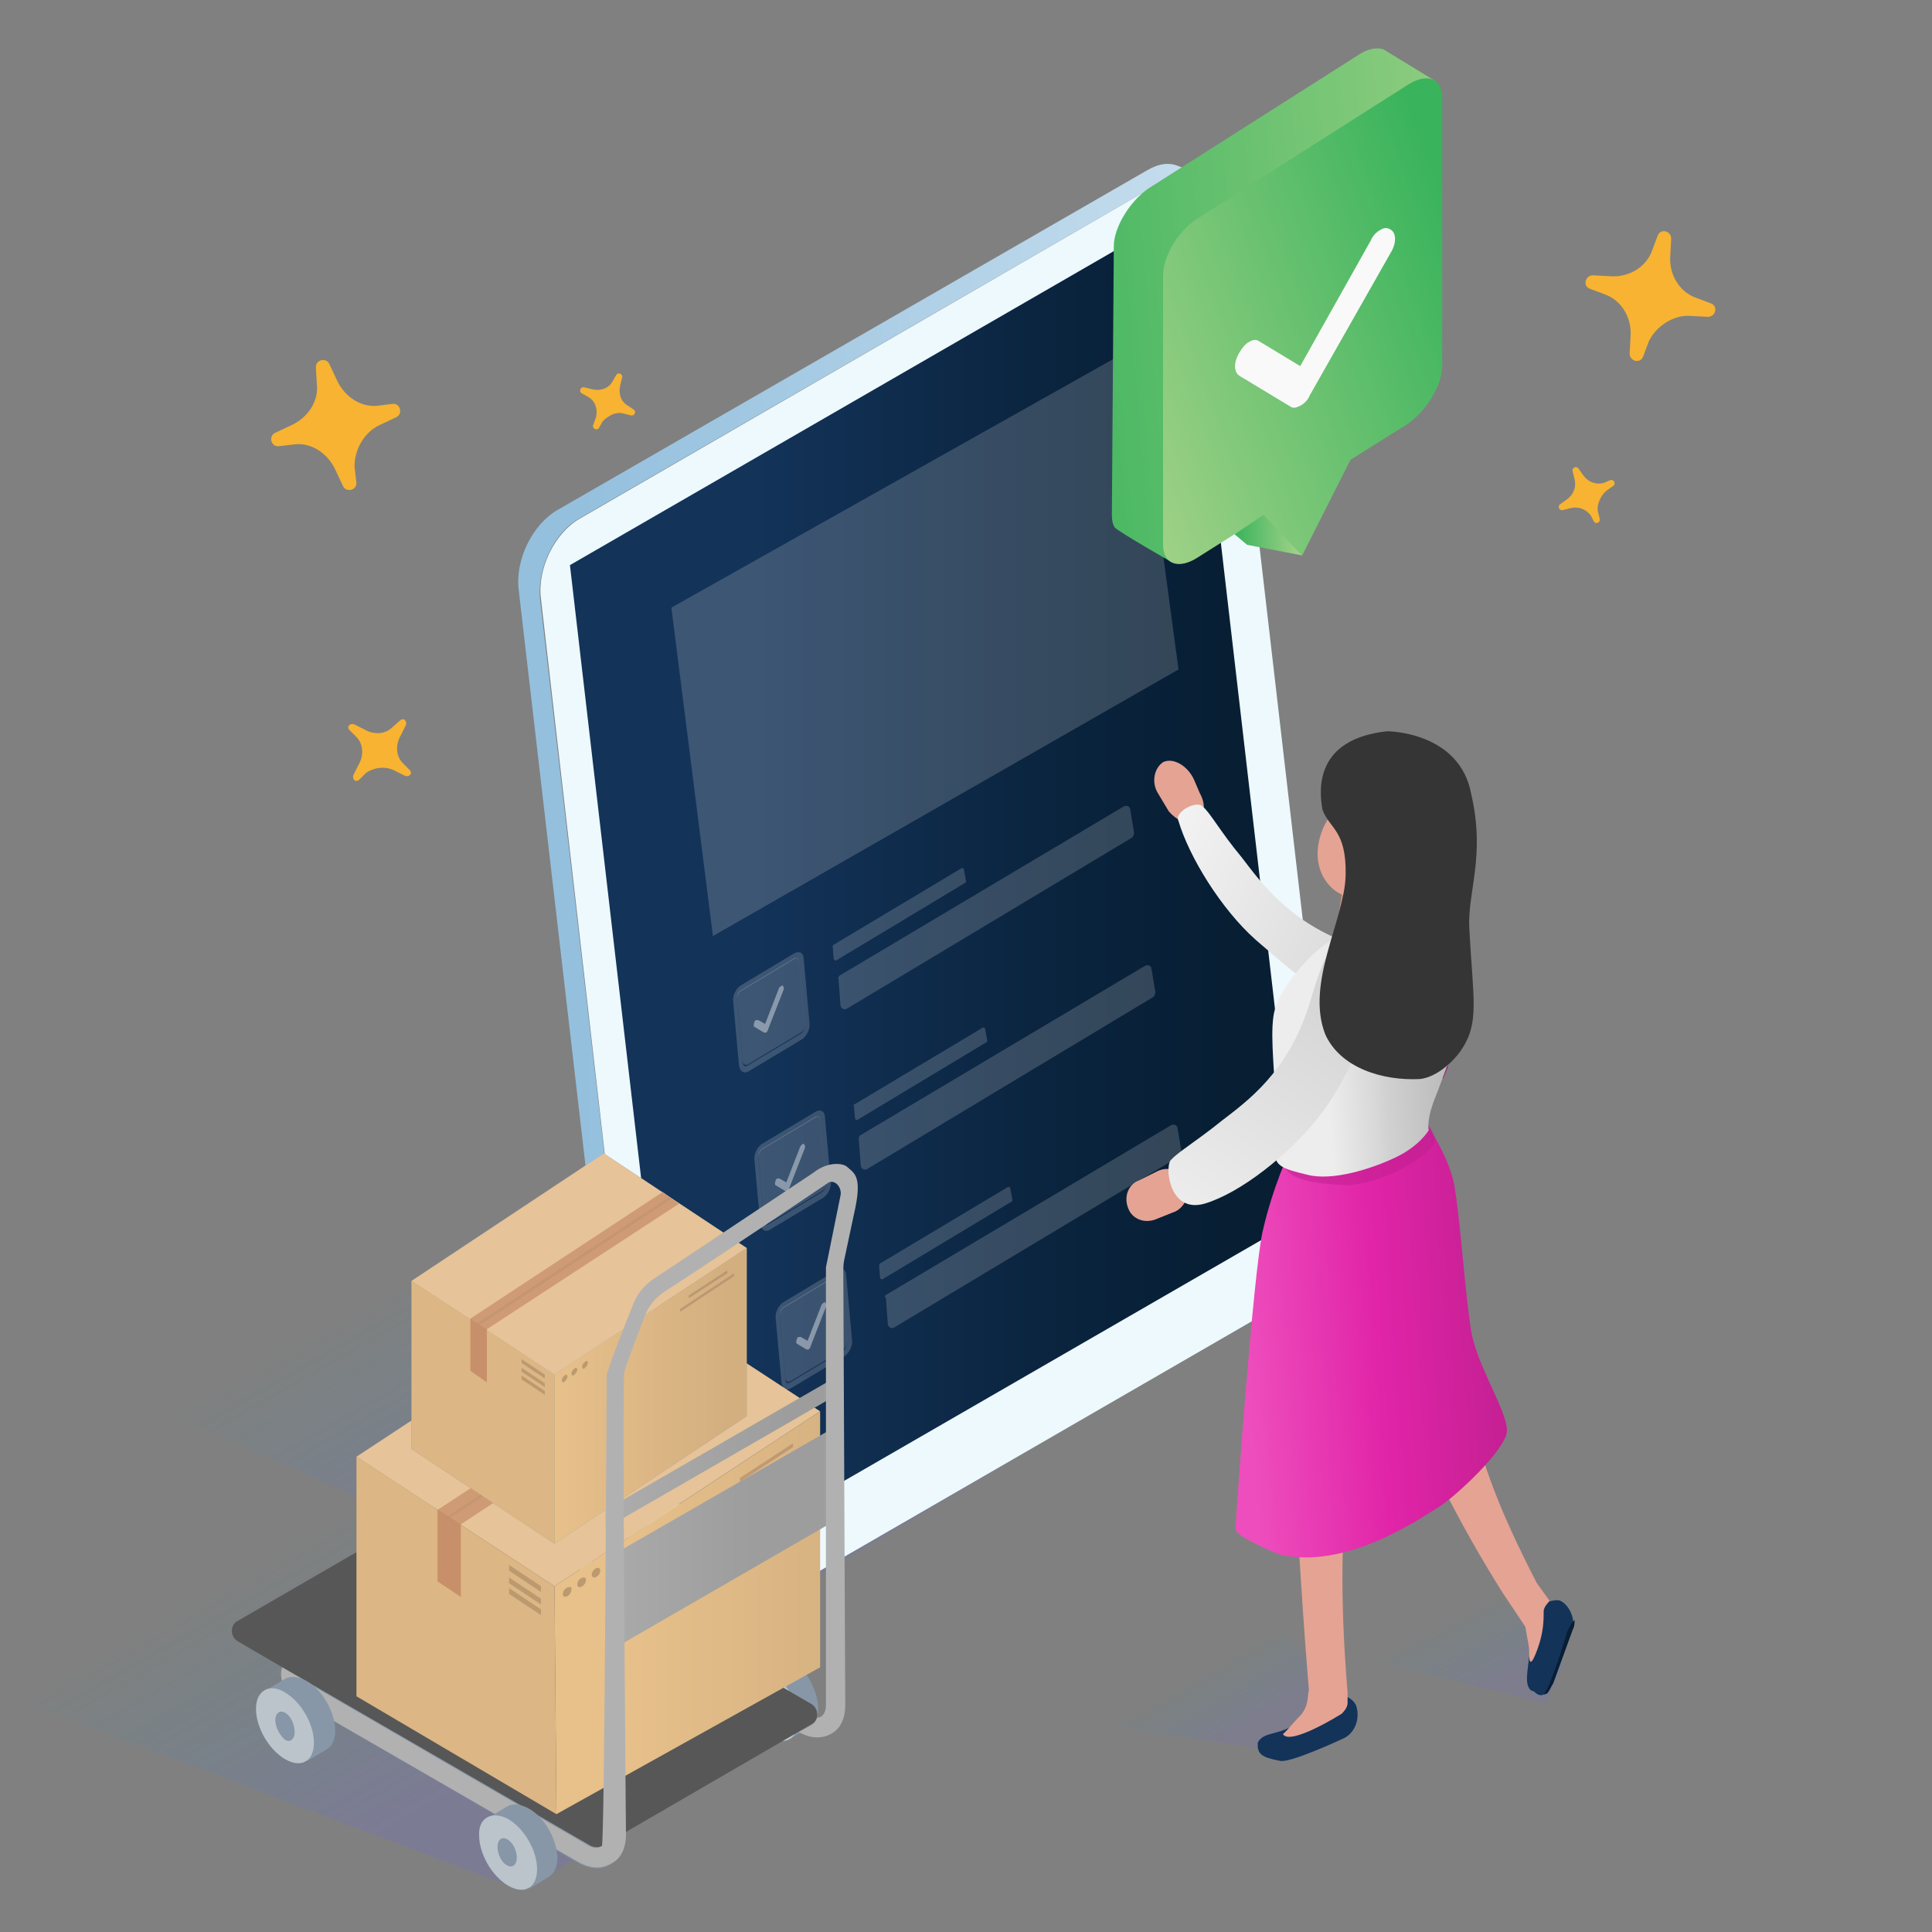<svg width="200" height="200" viewBox="0 0 200 200" fill="none" xmlns="http://www.w3.org/2000/svg">
<rect x="0" y="0" width="200" height="200" fill="#808080" stroke="none"/>
<g clip-path="url(#clip0)">
<path opacity="0.8" d="M72.4 170.5L13.9 144.8L120 102L138.7 130.8L72.4 170.5Z" fill="url(#paint0_linear)"/>
<path d="M124.1 18C123.2 17.6 122.1 17.7 121 18.4L59.9 53.7C57.3 55.2 55.6 58.9 55.9 62L68 166.3C68 166.4 68 166.6 68.1 166.7C68.1 166.8 68.1 167 68.2 167.1C68.3 167.4 68.3 167.6 68.4 167.8C68.4 167.9 68.5 168 68.5 168.1C68.6 168.3 68.7 168.5 68.9 168.7C69 168.8 69 168.9 69.1 168.9C69.4 169.2 69.7 169.4 70.1 169.6L67.9 168.7C66.8 168.2 66 167.1 65.8 165.4L53.7 61.1C53.3 58 55.1 54.3 57.7 52.8L118.8 17.6C120 16.9 121.1 16.8 122 17.2L124.1 18Z" fill="url(#paint1_linear)"/>
<path d="M134.4 134L73.3 169.3C72.1 170 71 170.1 70.1 169.7C69.7 169.5 69.4 169.3 69.1 169C69 168.9 69 168.8 68.9 168.8C68.8 168.6 68.6 168.4 68.5 168.2C68.5 168.1 68.4 168 68.4 167.9C68.3 167.7 68.2 167.4 68.2 167.2C68.2 167.1 68.1 166.9 68.1 166.8C68.1 166.7 68.1 166.5 68 166.4L56 62C55.6 58.9 57.4 55.2 60 53.7L121 18.4C122.1 17.7 123.2 17.6 124.1 18C125.2 18.5 126.1 19.6 126.3 21.4L138.4 125.7C138.7 128.8 137 132.5 134.4 134Z" fill="#EDF9FD"/>
<path d="M71.1 162.7L59 58.5L122.4 21.9L134.5 126.1L71.1 162.7Z" fill="url(#paint2_linear)"/>
<path opacity="0.2" d="M73.8 96.9L69.5 62.9L117.5 35.9L122 69.3L73.8 96.9Z" fill="#E5E5E5"/>
<path opacity="0.2" d="M86.9 101L116.3 83.5C116.6 83.3 117 83.5 117 83.8L117.4 86.2C117.4 86.4 117.3 86.6 117.2 86.7L87.7 104.4C87.4 104.6 87 104.4 87 104L86.8 101.3C86.7 101.3 86.8 101.1 86.9 101Z" fill="#E5E5E5"/>
<path opacity="0.2" d="M86.3 97.8L99.5 89.9C99.6 89.8 99.8 89.9 99.8 90.1L100 91.2C100 91.3 100 91.4 99.9 91.4L86.6 99.4C86.5 99.5 86.3 99.4 86.3 99.2L86.2 98C86.2 97.9 86.2 97.9 86.3 97.8Z" fill="#E5E5E5"/>
<path opacity="0.2" d="M89.1 117.5L118.5 100C118.8 99.8 119.2 100 119.2 100.3L119.6 102.7C119.6 102.9 119.5 103.1 119.4 103.2L89.8 121C89.5 121.2 89.1 121 89.1 120.6L88.9 117.9C88.9 117.8 88.9 117.6 89.1 117.5Z" fill="#E5E5E5"/>
<path opacity="0.2" d="M88.5 114.3L101.7 106.4C101.8 106.3 102 106.4 102 106.6L102.2 107.7C102.2 107.8 102.2 107.9 102.1 107.9L88.8 115.9C88.7 116 88.5 115.9 88.5 115.7L88.4 114.5C88.3 114.4 88.4 114.3 88.5 114.3Z" fill="#E5E5E5"/>
<path opacity="0.2" d="M91.8 134L121.2 116.5C121.5 116.3 121.9 116.5 121.9 116.8L122.3 119.2C122.3 119.4 122.2 119.6 122.1 119.7L92.6 137.4C92.3 137.6 91.9 137.4 91.9 137L91.7 134.3C91.5 134.3 91.6 134.1 91.8 134Z" fill="#E5E5E5"/>
<path opacity="0.2" d="M91.1 130.8L104.3 122.9C104.4 122.8 104.6 122.9 104.6 123.1L104.8 124.2C104.8 124.3 104.8 124.4 104.7 124.4L91.4 132.4C91.3 132.5 91.1 132.4 91.1 132.2L91 131C91 130.9 91.1 130.8 91.1 130.8Z" fill="#E5E5E5"/>
<path opacity="0.2" d="M86.6 132L81.1 135.3C80.8 135.5 80.7 135.8 80.7 136.1L81.3 142.7C81.3 143 81.6 143.1 81.8 143L87.3 139.7C87.6 139.5 87.7 139.2 87.7 138.9L87.1 132.3C87.1 132 86.9 131.9 86.6 132Z" fill="#E5E5E5"/>
<path opacity="0.2" d="M81.8 143.1C81.5 143.3 81.3 143.1 81.3 142.8L80.7 136.2C80.7 135.9 80.9 135.5 81.1 135.4L86.6 132.1C86.9 131.9 87.1 132.1 87.1 132.4L87.7 139C87.7 139.3 87.5 139.7 87.3 139.8L81.8 143.1ZM86.6 131.5L81.1 134.8C80.6 135.1 80.2 135.9 80.3 136.5L80.9 143.1C81 143.7 81.4 144 81.9 143.7L87.4 140.4C87.9 140.1 88.3 139.3 88.2 138.7L87.6 132.1C87.6 131.4 87.1 131.1 86.6 131.5Z" fill="#E5E5E5"/>
<path opacity="0.4" d="M85.2 134.9C85.1 135 85 135.1 85 135.2L83.6 138.8L82.9 138.4C82.8 138.4 82.8 138.4 82.7 138.4C82.6 138.4 82.5 138.5 82.5 138.6C82.4 138.8 82.4 139.1 82.5 139.1L83.5 139.7C83.6 139.7 83.6 139.7 83.7 139.7C83.8 139.6 83.9 139.5 83.9 139.4L85.5 135.3C85.6 135.1 85.5 134.9 85.4 134.8C85.4 134.8 85.3 134.8 85.2 134.9Z" fill="white"/>
<path opacity="0.2" d="M82.2 99.2L76.7 102.5C76.4 102.7 76.3 103 76.3 103.3L76.9 109.9C76.9 110.2 77.2 110.3 77.4 110.2L82.9 106.9C83.2 106.7 83.3 106.4 83.3 106.1L82.7 99.5C82.7 99.2 82.5 99.1 82.2 99.2Z" fill="#E5E5E5"/>
<path opacity="0.2" d="M77.4 110.3C77.1 110.5 76.9 110.3 76.9 110L76.3 103.4C76.3 103.1 76.5 102.7 76.7 102.6L82.2 99.3C82.5 99.1 82.7 99.3 82.7 99.6L83.3 106.2C83.3 106.5 83.1 106.9 82.9 107L77.4 110.3ZM82.2 98.7L76.7 102C76.2 102.3 75.8 103.1 75.9 103.7L76.5 110.3C76.6 110.9 77 111.2 77.5 110.9L83 107.6C83.5 107.3 83.9 106.5 83.8 105.9L83.2 99.3C83.2 98.6 82.7 98.4 82.2 98.7Z" fill="#E5E5E5"/>
<path opacity="0.4" d="M80.8 102.1C80.7 102.2 80.6 102.3 80.6 102.4L79.2 106L78.5 105.6C78.4 105.6 78.4 105.6 78.3 105.6C78.2 105.6 78.1 105.7 78.1 105.8C78 106 78 106.3 78.1 106.3L79.1 106.9C79.2 106.9 79.2 106.9 79.3 106.9C79.4 106.8 79.5 106.7 79.5 106.6L81.1 102.5C81.2 102.3 81.1 102.1 81 102C81 102 80.9 102.1 80.8 102.1Z" fill="white"/>
<path opacity="0.2" d="M84.4 115.6L78.9 118.9C78.6 119.1 78.5 119.4 78.5 119.7L79.1 126.3C79.1 126.6 79.4 126.7 79.6 126.6L85.1 123.3C85.4 123.1 85.5 122.8 85.5 122.5L84.9 115.9C84.9 115.6 84.7 115.5 84.4 115.6Z" fill="#E5E5E5"/>
<path opacity="0.2" d="M79.6 126.7C79.3 126.9 79.1 126.7 79.1 126.4L78.5 119.8C78.5 119.5 78.7 119.1 78.9 119L84.4 115.7C84.7 115.5 84.9 115.7 84.9 116L85.5 122.6C85.5 122.9 85.3 123.3 85.1 123.4L79.6 126.7ZM84.4 115.1L78.9 118.4C78.4 118.7 78 119.5 78.1 120.1L78.7 126.7C78.8 127.3 79.2 127.6 79.7 127.3L85.2 124C85.7 123.7 86.1 122.9 86 122.3L85.4 115.7C85.4 115 84.9 114.8 84.4 115.1Z" fill="#E5E5E5"/>
<path opacity="0.4" d="M83 118.5C82.9 118.6 82.8 118.7 82.8 118.8L81.4 122.4L80.7 122C80.6 122 80.6 122 80.5 122C80.4 122 80.3 122.1 80.3 122.2C80.2 122.4 80.2 122.7 80.3 122.7L81.3 123.3C81.4 123.3 81.4 123.3 81.5 123.3C81.6 123.2 81.7 123.1 81.7 123L83.3 118.9C83.4 118.7 83.3 118.5 83.2 118.4C83.2 118.4 83.1 118.4 83 118.5Z" fill="white"/>
<path d="M54 195.7L-26 165.4L18 136.8L84.6 177.8L54 195.7Z" fill="url(#paint3_linear)"/>
<path d="M61.7 163.7C61.7 161.8 60.4 159.4 58.7 158.5C57.8 158 57 158 56.5 158.3L54.5 159.5L58.8 166.8L60.8 165.6C61.3 165.4 61.7 164.7 61.7 163.7Z" fill="#BAC4CA"/>
<path d="M56.5 159.7C58.2 160.7 59.5 163 59.5 164.9C59.5 166.8 58.2 167.6 56.5 166.6C54.8 165.6 53.5 163.3 53.5 161.4C53.5 159.5 54.9 158.7 56.5 159.7Z" fill="#BAC4CA"/>
<path d="M55.5 162.6C55.5 161.8 56 161.5 56.5 161.8C57.1 162.1 57.5 163 57.5 163.8C57.5 164.6 57 164.9 56.5 164.6C56 164.2 55.5 163.3 55.5 162.6Z" fill="#373E66"/>
<path d="M84.7 176.9C84.7 175 83.4 172.6 81.7 171.7C80.8 171.2 80 171.2 79.5 171.5L77.5 172.7L81.8 180L83.8 178.8C84.3 178.5 84.7 177.9 84.7 176.9Z" fill="#8797A7"/>
<path d="M79.6 172.9C81.3 173.9 82.6 176.2 82.6 178.1C82.6 180 81.3 180.8 79.6 179.8C77.9 178.8 76.6 176.5 76.6 174.6C76.5 172.7 77.9 171.9 79.6 172.9Z" fill="#BAC4CA"/>
<path d="M78.5 175.8C78.5 175 79 174.7 79.5 175C80.1 175.3 80.5 176.2 80.5 177C80.5 177.8 80 178.1 79.5 177.8C79 177.4 78.5 176.5 78.5 175.8Z" fill="#8797A7"/>
<path d="M62.6 189.9C62.6 190.5 62.4 191 62.2 191.1C61.9 191.3 61.4 191.2 60.9 190.9L32.1 174.2C31.6 173.9 31.3 173.5 31.3 173.2C31.3 172.9 31.6 172.5 32.1 172.2L48.6 162.7C49.8 162 51.7 161.9 53.2 162.3C53.2 162 53.2 161.7 53.2 161.4C53.2 161 53.3 160.6 53.4 160.2C51.5 159.7 49.2 160 47.6 160.9L31 170.5C29.8 171.2 29.1 172.2 29.1 173.3C29.1 174.4 29.8 175.4 31 176.1L59.8 192.8C60.5 193.2 61.2 193.4 61.8 193.4C62.3 193.4 62.7 193.3 63.2 193C64.1 192.4 62.6 189.9 62.6 189.9Z" fill="#8797A7"/>
<path d="M62.4 191L64.7 189.7V189.9C64.7 191.3 64.2 192.4 63.2 192.9C62.8 193.1 62.3 193.3 61.8 193.3C61.2 193.3 60.5 193.1 59.8 192.7L31 176.1C29.8 175.4 29.1 174.4 29.1 173.3C29.1 173.1 29.1 172.9 29.2 172.7C29.4 171.9 30 171.1 31 170.5L47.5 161C49.1 160.1 51.4 159.8 53.3 160.3C53.2 160.6 53.1 161 53.1 161.5C53.1 161.8 53.1 162.1 53.1 162.4C51.6 161.9 49.7 162.1 48.5 162.8L32 172.3C31.5 172.6 31.2 173 31.2 173.3C31.2 173.6 31.4 173.9 31.8 174.2C31.9 174.2 31.9 174.3 32 174.3L60.8 191C61.3 191.3 61.8 191.4 62.1 191.2C62.1 191.2 62.2 191.2 62.2 191.1C62.3 191.1 62.3 191.1 62.4 191Z" fill="#B1B1B1"/>
<path d="M84 178.5L64.7 189.7V165.2L84 176.4C84.8 176.9 84.8 178.1 84 178.5Z" fill="#575757"/>
<path d="M47.3 155.2L62.6 164C62.6 173.9 62.6 189.9 62.6 189.9C62.6 190.4 62.5 190.8 62.3 191.1C61.9 191.3 61.5 191.2 61.2 191.1L32 174.2L29.4 172.7L24.6 169.9C23.8 169.4 23.8 168.2 24.6 167.8L46.2 155.3C46.4 155 46.9 155 47.3 155.2Z" fill="#575757"/>
<path d="M84.9 146.1V172.6L57.6 187.8L57.4 164.2L84.9 146.1Z" fill="url(#paint4_linear)"/>
<path d="M57.4 164.2L57.6 187.8L36.9 175.6V150.8L57.4 164.2Z" fill="#DCB684"/>
<path d="M84.9 146.1L57.4 164.2L36.9 150.8L64.4 132.7L84.9 146.1Z" fill="#E6C398"/>
<path opacity="0.7" d="M72.9 138.2L45.3 156.3V163.7L47.7 165.3V157.8L75.2 139.7L72.9 138.2Z" fill="#C48B67"/>
<path opacity="0.2" d="M46.6 157.1L74.1 139.1L73.9 138.9L46.3 157L46.6 157.1Z" fill="#A37F65"/>
<path opacity="0.5" d="M45.3 156.3V163.7L47.7 165.3V157.8L45.3 156.3Z" fill="#C48B67"/>
<path d="M59.1 164.8C59 165.1 58.7 165.3 58.5 165.3C58.3 165.3 58.2 165.1 58.3 164.8C58.4 164.5 58.7 164.3 58.9 164.3C59.2 164.2 59.2 164.5 59.1 164.8Z" fill="#BC9A70"/>
<path d="M60.6 163.8C60.5 164.1 60.2 164.3 60 164.3C59.8 164.3 59.7 164.1 59.8 163.8C59.9 163.5 60.2 163.3 60.4 163.3C60.7 163.3 60.7 163.5 60.6 163.8Z" fill="#BC9A70"/>
<path d="M62.1 162.8C62 163.1 61.7 163.3 61.5 163.3C61.3 163.3 61.2 163.1 61.3 162.8C61.4 162.5 61.7 162.3 61.9 162.3C62.1 162.3 62.2 162.5 62.1 162.8Z" fill="#BC9A70"/>
<path opacity="0.5" d="M83.1 149.7L75.4 154.8V155.2L83.1 150.1V149.7ZM83.1 150.8L75.4 155.9V156.3L83.1 151.2V150.8ZM82.1 149.4L76.6 153V153.4L82.1 149.8V149.4Z" fill="#A37F65"/>
<path d="M52.7 162L56 164.2V164.8L52.7 162.6V162Z" fill="#BC9A70"/>
<path d="M52.7 163.3L56 165.5V166.1L52.7 163.9V163.3Z" fill="#BC9A70"/>
<path d="M52.7 164.4L56 166.6V167.2L52.7 165V164.4Z" fill="#BC9A70"/>
<path d="M77.3 129.2V146.6L57.4 159.8V142.3L77.3 129.2Z" fill="#8797A7"/>
<path d="M57.4 142.3V159.8L42.6 150V132.6L57.4 142.3Z" fill="#8797A7"/>
<path d="M77.3 129.2L57.4 142.3L42.6 132.6L62.5 119.4L77.3 129.2Z" fill="#8797A7"/>
<path d="M68.6 123.4L48.7 136.5V141.9L50.4 143.1V137.6L70.3 124.6L68.6 123.4Z" fill="#8797A7"/>
<path d="M49.6 137.2L69.5 124.1L69.3 123.9L49.4 137L49.6 137.2Z" fill="#8797A7"/>
<path d="M48.7 136.5V141.9L50.4 143.1V137.6L48.7 136.5Z" fill="#8797A7"/>
<path d="M58.7 142.7C58.6 142.9 58.4 143.1 58.3 143.1C58.2 143.1 58.1 142.9 58.2 142.7C58.3 142.5 58.5 142.3 58.6 142.3C58.7 142.3 58.8 142.5 58.7 142.7Z" fill="#8797A7"/>
<path d="M59.7 142C59.6 142.2 59.4 142.4 59.3 142.4C59.2 142.4 59.1 142.2 59.2 142C59.3 141.8 59.5 141.6 59.6 141.6C59.8 141.6 59.8 141.8 59.7 142Z" fill="#8797A7"/>
<path d="M60.8 141.3C60.7 141.5 60.5 141.7 60.4 141.7C60.3 141.7 60.2 141.5 60.3 141.3C60.4 141.1 60.6 140.9 60.7 140.9C60.9 140.9 60.9 141 60.8 141.3Z" fill="#8797A7"/>
<path d="M76 131.8L70.4 135.5V135.8L76 132.1V131.8ZM75.3 131.5L71.3 134.1V134.4L75.3 131.8V131.5Z" fill="#8797A7"/>
<path d="M54 140.7L56.4 142.3V142.7L54 141.1V140.7Z" fill="#8797A7"/>
<path d="M54 141.6L56.4 143.2V143.6L54 142V141.6Z" fill="#8797A7"/>
<path d="M54 142.4L56.4 144V144.4L54 142.8V142.4Z" fill="#8797A7"/>
<path d="M77.3 129.2V146.6L57.4 159.8V142.3L77.3 129.2Z" fill="url(#paint5_linear)"/>
<path d="M57.4 142.3V159.8L42.6 150V132.6L57.4 142.3Z" fill="#DCB684"/>
<path d="M77.3 129.2L57.4 142.3L42.6 132.6L62.5 119.4L77.3 129.2Z" fill="#E6C398"/>
<path opacity="0.7" d="M68.6 123.4L48.7 136.5V141.9L50.4 143.1V137.6L70.3 124.6L68.6 123.4Z" fill="#C48B67"/>
<path opacity="0.2" d="M49.6 137.2L69.5 124.1L69.3 123.9L49.4 137L49.6 137.2Z" fill="#A37F65"/>
<path opacity="0.5" d="M48.7 136.5V141.9L50.4 143.1V137.6L48.7 136.5Z" fill="#C48B67"/>
<path d="M58.7 142.7C58.6 142.9 58.4 143.1 58.3 143.1C58.2 143.1 58.1 142.9 58.2 142.7C58.3 142.5 58.5 142.3 58.6 142.3C58.7 142.3 58.8 142.5 58.7 142.7Z" fill="#BC9A70"/>
<path d="M59.7 142C59.6 142.2 59.4 142.4 59.3 142.4C59.2 142.4 59.1 142.2 59.2 142C59.3 141.8 59.5 141.6 59.6 141.6C59.8 141.6 59.8 141.8 59.7 142Z" fill="#BC9A70"/>
<path d="M60.8 141.3C60.7 141.5 60.5 141.7 60.4 141.7C60.3 141.7 60.2 141.5 60.3 141.3C60.4 141.1 60.6 140.9 60.7 140.9C60.9 140.9 60.9 141 60.8 141.3Z" fill="#BC9A70"/>
<path opacity="0.5" d="M76 131.8L70.4 135.5V135.8L76 132.1V131.8ZM75.3 131.5L71.3 134.1V134.4L75.3 131.8V131.5Z" fill="#A37F65"/>
<path d="M54 140.7L56.4 142.3V142.7L54 141.1V140.7Z" fill="#BC9A70"/>
<path d="M54 141.6L56.4 143.2V143.6L54 142V141.6Z" fill="#BC9A70"/>
<path d="M54 142.4L56.4 144V144.4L54 142.8V142.4Z" fill="#BC9A70"/>
<path d="M87 147.4L64.4 160.4L64.5 170.1L87 157.1V147.4Z" fill="url(#paint6_linear)"/>
<path d="M62.7 156.3L86.8 142.4V144.3L62.7 158.2V156.3Z" fill="url(#paint7_linear)"/>
<path d="M34.7 179.2C34.7 177.3 33.4 174.9 31.7 174C30.8 173.5 30 173.5 29.5 173.8L27.5 175L31.8 182.3L33.8 181.1C34.3 180.8 34.7 180.2 34.7 179.2Z" fill="#8797A7"/>
<path d="M29.5 175.2C31.2 176.2 32.5 178.5 32.5 180.4C32.5 182.3 31.2 183.1 29.5 182.1C27.8 181.1 26.5 178.8 26.5 176.9C26.5 175 27.9 174.2 29.5 175.2Z" fill="#BAC4CA"/>
<path d="M28.5 178.1C28.5 177.3 29 177 29.5 177.3C30.1 177.6 30.5 178.5 30.5 179.3C30.5 180.1 30 180.4 29.5 180.1C29 179.7 28.5 178.8 28.5 178.1Z" fill="#8797A7"/>
<path d="M57.7 192.4C57.7 190.5 56.4 188.1 54.7 187.2C53.8 186.7 53 186.7 52.5 187L50.5 188.2L54.8 195.5L56.8 194.3C57.3 194 57.7 193.3 57.7 192.4Z" fill="#8797A7"/>
<path d="M52.6 188.3C54.3 189.3 55.6 191.6 55.6 193.5C55.6 195.4 54.3 196.2 52.6 195.2C50.9 194.2 49.6 191.9 49.6 190C49.5 188.2 50.9 187.4 52.6 188.3Z" fill="#BAC4CA"/>
<path d="M51.5 191.2C51.5 190.4 52 190.1 52.5 190.4C53.1 190.7 53.5 191.6 53.5 192.3C53.5 193.1 53 193.4 52.5 193.1C52 192.9 51.5 192 51.5 191.2Z" fill="#8797A7"/>
<path d="M87.4 130.4C87.3 130.8 87.3 131.3 87.3 131.7L87.5 176.5C87.5 177.9 87 179 86 179.5C85.1 180 83.9 180 82.7 179.3L84 178.6C84.3 178.4 84.5 178.1 84.6 177.8C84.7 177.8 84.9 177.8 85 177.7C85.3 177.5 85.5 177.1 85.5 176.5V131.2L87 123.8C87.2 123 86.5 122.1 85.8 122.4C85.8 122.4 73.8 130.5 68.8 133.7C67.9 134.3 67.2 135.1 66.8 136.1C66 138.2 64.7 141.5 64.6 142.2C64.4 145.7 64.8 189.9 64.8 189.9C64.8 191.3 64.3 192.4 63.3 192.9C62.9 193.1 62.4 193.3 61.9 193.3C61.4 193.3 61 193.2 60.5 193C60.6 192.8 60.8 192.6 61 192.4C61.3 192 61.5 191.6 61.7 191.3C61.9 191.3 62.2 191.3 62.3 191.2C62.6 191 62.8 142.4 62.8 142.4C62.8 142 64.5 137.6 65.6 134.9C66 133.9 66.7 133.1 67.5 132.5L84.2 121.4C85.7 120.2 87.3 120.4 87.7 120.8C88.5 121.5 89.3 121.8 88.4 125.7L87.4 130.4Z" fill="#B1B1B1"/>
<path d="M115.3 25.5C115.3 23.5 117 20.8 118.9 19.5L140.6 5.7C141.6 5 142.6 4.9 143.2 5.1L148.6 8.4L144.1 16.4V26.4V34.9C144.1 36.9 142.4 39.6 140.5 40.9L124.9 50.8L121.3 58.2C121.3 58.2 115.7 55 115.4 54.6C115.2 54.3 115.1 53.9 115.1 53.3L115.3 25.5Z" fill="url(#paint8_linear)"/>
<path d="M124 22.6L145.7 8.8C147.7 7.5 149.3 8.1 149.3 10.1V13.7V18.5V29.4V37.9C149.3 39.9 147.6 42.6 145.7 43.9L139.8 47.6L134.8 57.5L130.8 53.4L124 57.7C122 59 120.4 58.4 120.4 56.4V28.5C120.4 26.6 121.9 23.9 124 22.6Z" fill="url(#paint9_linear)"/>
<path d="M134.8 57.5L129.1 56.4L127.8 55.3L130.8 53.3L134.8 57.5Z" fill="url(#paint10_linear)"/>
<path d="M142.9 23.8C142.5 24 142.1 24.4 141.9 24.9L134.6 37.9L130.3 35.3C130 35.1 129.6 35.2 129.3 35.4C128.9 35.6 128.6 36 128.3 36.5C127.7 37.5 127.7 38.5 128.3 38.9L133.6 42.1C133.9 42.3 134.2 42.2 134.6 42C135 41.8 135.4 41.4 135.6 40.9L144 26.1C144.6 25.1 144.5 24.1 144 23.8C143.6 23.5 143.2 23.6 142.9 23.8Z" fill="#F9F9F9"/>
<path d="M39.3 44L41 43.2C41.7 42.9 41.5 41.8 40.7 41.8L39.1 42C37.4 42.2 35.7 41.1 34.9 39.4L34.1 37.7C33.8 37 32.7 37.2 32.7 38L32.8 39.8C33 41.5 31.9 43.2 30.2 44L28.5 44.8C27.8 45.1 28 46.2 28.8 46.2L30.5 46C32.2 45.8 33.9 46.9 34.7 48.6L35.5 50.3C35.8 51 36.9 50.8 36.9 50L36.7 48.3C36.7 46.4 37.8 44.7 39.3 44Z" fill="#F7B331"/>
<path d="M174.9 32.7L176.8 32.8C177.6 32.8 177.9 31.7 177.1 31.4L175.5 30.8C173.9 30.2 172.8 28.5 172.9 26.6L173 24.7C173 23.9 171.9 23.6 171.6 24.4L171 26C170.4 27.6 168.7 28.7 166.8 28.6L164.9 28.5C164.1 28.5 163.8 29.6 164.6 29.9L166.2 30.5C167.8 31.1 168.9 32.8 168.8 34.7L168.7 36.6C168.7 37.4 169.8 37.7 170.1 36.9L170.7 35.3C171.5 33.7 173.3 32.6 174.9 32.7Z" fill="#F7B331"/>
<path d="M166.3 50.8L167 50.3C167.3 50.1 167.1 49.6 166.7 49.7L166 50C165.2 50.2 164.4 49.9 163.9 49.2L163.4 48.5C163.2 48.2 162.7 48.4 162.8 48.8L163 49.6C163.2 50.4 162.9 51.2 162.2 51.7L161.5 52.2C161.2 52.4 161.4 52.9 161.8 52.8L162.6 52.6C163.4 52.4 164.2 52.7 164.7 53.4L165 54C165.2 54.3 165.7 54.1 165.6 53.7L165.4 52.9C165.3 52.2 165.7 51.3 166.3 50.8Z" fill="#F7B331"/>
<path d="M64.5 42.8L65.3 43C65.7 43.1 65.9 42.6 65.6 42.4L65 42C64.3 41.6 64 40.8 64.2 39.9L64.4 39.1C64.5 38.7 64 38.5 63.8 38.8L63.4 39.5C63 40.2 62.2 40.5 61.3 40.3L60.5 40.1C60.1 40 59.9 40.5 60.2 40.7L60.9 41.1C61.6 41.5 61.9 42.3 61.7 43.2L61.4 44C61.3 44.4 61.8 44.6 62 44.3L62.4 43.6C63 43 63.8 42.6 64.5 42.8Z" fill="#F7B331"/>
<path d="M40.9 79.8L41.9 80.3C42.3 80.5 42.8 80.1 42.4 79.7L41.7 79C41 78.3 40.9 77.1 41.5 76.1L42 75.1C42.2 74.7 41.8 74.2 41.4 74.6L40.6 75.3C39.9 76 38.7 76.1 37.7 75.5L36.7 75C36.3 74.8 35.8 75.2 36.2 75.6L36.9 76.3C37.6 77 37.7 78.2 37.1 79.2L36.6 80.2C36.4 80.6 36.8 81.1 37.2 80.7L37.9 80C38.8 79.4 40 79.3 40.9 79.8Z" fill="#F7B331"/>
<path opacity="0.7" d="M140 176.6L128.1 163.8L112.3 178.4L131.4 181.1L140 176.6Z" fill="url(#paint11_linear)"/>
<path opacity="0.7" d="M161.9 172.1L150.1 160L136.1 170.3L160.1 176.4L161.9 172.1Z" fill="url(#paint12_linear)"/>
<path d="M122.8 122.3C122.4 121.2 121.1 120.7 119.9 121.2L117.9 122.2C116.8 122.6 116.3 123.9 116.8 125.1C117.2 126.2 118.5 126.7 119.7 126.2L121.7 125.4C122.7 124.9 123.3 123.5 122.8 122.3Z" fill="#E5A394"/>
<path d="M136 175.8L134.2 178.4C132.4 179.7 130.8 179.2 130.2 180.4V180.7C130.2 181.8 131.1 182 132.6 182.3C133.9 182.4 139.2 179.9 139.2 179.9C140.3 179.3 140.8 177.9 140.4 176.6C140.4 176.6 140 175.4 138.3 175.5C136.9 175.8 136.9 175.3 136 175.8Z" fill="#133359"/>
<path d="M134.4 177.8C135.6 176.7 135.3 175.4 135.5 175C133.7 153.4 133.7 135.7 131.3 128L142.4 130.8C139.6 149.8 138.1 158.1 139.5 175.2V176.3C139.5 176.7 139.2 177.1 138.9 177.4C138.9 177.4 133.5 180.8 132.8 179.5C132.9 179.5 133.5 178.8 134.4 177.8Z" fill="#E5A394"/>
<path d="M157.8 167.8L158.4 170.8C158.1 173.2 157.8 174.4 158.5 175L158.8 175.1C159.6 175.9 160.1 175.4 160.8 174.2L162.8 168.7C163.1 167.5 162.4 166.1 161.5 165.7C161.5 165.7 160.9 165.4 159.1 166.3C158.2 166.8 158.1 166.8 157.8 167.8Z" fill="#133359"/>
<path d="M138.4 123.1L148.7 127.1C152.4 145.2 151.2 148.6 159.1 163.9L160.4 165.7C160.4 165.8 159.8 166.3 159.8 166.8C159.8 167.7 159.8 168.9 159.2 170.6C158.3 173.1 158.3 171.7 158.3 171C158.3 170.4 158.2 170.2 157.9 168.4L155.5 164.8C146.4 150.3 141.8 137.1 138.4 123.1Z" fill="#E5A394"/>
<path d="M146.8 115C146.8 115 150.1 119.5 150.6 123C151.2 126.7 151.7 134.2 152.3 137.8C152.9 141.4 156 146 156 148.1C156 150 150.5 155.1 148.8 156.1C147 157.2 139.2 162.6 132.4 160.9C132.4 160.9 127.9 159.1 127.9 158.3C127.9 157.5 129.7 132.1 130.7 127.5C131.8 122.7 133.5 119.2 133.5 119.2C133.5 119.2 142.4 114.3 146.8 115Z" fill="url(#paint13_linear)"/>
<path opacity="0.5" d="M147.4 115.8C147.4 115.8 149 117.7 148.4 118.5C147.6 119.6 144.2 122.2 139.7 122.7C133.8 122.5 132.3 121.4 133.1 119.2C135.6 111.7 144.4 119 147.4 115.8Z" fill="#BF1F8F"/>
<path d="M123.9 84.9C124.8 84.3 124.8 83.2 124.2 82.1L123.6 80.7C122.9 79.2 121.4 78.4 120.4 78.9C119.5 79.5 119.2 80.9 119.8 82L121 84C121.7 84.8 122.8 85.5 123.9 84.9Z" fill="#E5A394"/>
<path d="M147.6 103.4C147.5 104.7 145.2 105.9 141.5 105.1C137.8 104.1 133.6 100.4 130 97.3C126.4 94.1 123.1 88.7 122 85C121.5 84 124 82.8 124.5 83.5C125.2 84 126.4 86.2 128.5 88.7C130.5 91.3 133.5 95.6 140.3 97.9C147.3 100.1 147.7 100.9 147.6 103.4Z" fill="url(#paint14_linear)"/>
<path d="M163 167.7C163 167.7 162.8 167.7 163 167.7C163 167.7 162.6 168 162.2 169C161.9 170.1 160.4 174.9 159.8 175.4H159.9C160.2 175.3 160.2 175.4 160.8 174.2L162.8 168.7C163 168.4 163 168 163 167.7Z" fill="#071E33"/>
<path d="M149.4 111.6C149.4 111.6 140.7 114.2 139.1 106.1L138.7 104L149.9 110.4L149.4 111.6Z" fill="#9B0165"/>
<path d="M150.1 96.6C150.1 96.6 153.1 99.6 151.2 106.6C151.2 106.6 150 109.9 148.7 113.3C147.6 115.9 147.9 117 147.9 117C147.9 117 147 118.6 144.5 119.8C142 121 137.9 122.3 135.3 121.6C132.8 121 131.9 120.7 132 119.2C132 117.9 132.3 116.8 132 113.5C131.9 110.1 131.4 106.4 132 104.4C132.6 102.3 136.3 97.2 140 96.4C140.3 96.6 144.6 101.4 150.1 96.6Z" fill="url(#paint15_linear)"/>
<path d="M140.8 96.9C142 97 143.4 99.3 142.6 102.8C141.7 106.4 139.3 112.2 136.3 115.9C133.3 119.6 128.4 123.5 124.7 124.6C120.9 125.7 120.5 120.4 121.3 120C121.9 119.3 123.9 118.1 126.5 116C129.1 114 133.3 111 135.5 104.1C137.5 97.3 138.3 96.8 140.8 96.9Z" fill="url(#paint16_linear)"/>
<path d="M141.8 100H142.2C143.5 100 144.6 98.9 144.6 97.5L144.3 91.6C144.3 90.3 143.2 89.2 141.8 89.2H141.4C140.1 89.2 139 90.3 139 91.7L138.2 97.5C138.2 98.7 140.3 100 141.8 100Z" fill="#CC8E83"/>
<path d="M136.5 87.3C135.8 90.9 138.7 93.8 141.7 92.7C144.7 91.6 147.6 87.8 148.3 84.2C149 80.6 147 78.5 144 79.5C141 80.7 137.1 83.7 136.5 87.3Z" fill="#E5A394"/>
<path d="M143.6 75.7C143.6 75.7 151.1 75.7 152.3 82.2C153.8 88.7 151.9 92.3 152.1 96.1C152.5 103.6 153.2 105.9 151.2 108.8C150.5 109.8 148.8 111.5 147 111.7C143.2 111.9 138.8 110.6 137.2 107.1C135.1 101.8 139.2 95.2 139.3 90.6C139.4 85.9 137.6 85.8 136.9 83.8C136.5 81.6 136.2 76.5 143.6 75.7Z" fill="#353535"/>
</g>
<defs>
<linearGradient id="paint0_linear" x1="76.795" y1="138.73" x2="59.755" y2="108.829" gradientUnits="userSpaceOnUse">
<stop stop-color="#6C68E6" stop-opacity="0.2"/>
<stop offset="0.131" stop-color="#5C73E4" stop-opacity="0.161"/>
<stop offset="0.385" stop-color="#338EE0" stop-opacity="0.084"/>
<stop offset="0.663" stop-color="#00B1DB" stop-opacity="0"/>
</linearGradient>
<linearGradient id="paint1_linear" x1="60.478" y1="93.263" x2="152.331" y2="93.263" gradientUnits="userSpaceOnUse">
<stop stop-color="#94C0DE"/>
<stop offset="0.804" stop-color="#CEE2F0"/>
<stop offset="1" stop-color="white"/>
</linearGradient>
<linearGradient id="paint2_linear" x1="59.029" y1="92.303" x2="134.506" y2="92.303" gradientUnits="userSpaceOnUse">
<stop offset="0.253" stop-color="#133359"/>
<stop offset="0.635" stop-color="#0B2540"/>
<stop offset="0.9" stop-color="#071E33"/>
</linearGradient>
<linearGradient id="paint3_linear" x1="39.598" y1="189.69" x2="16.678" y2="149.471" gradientUnits="userSpaceOnUse">
<stop stop-color="#6C68E6" stop-opacity="0.2"/>
<stop offset="0.131" stop-color="#5C73E4" stop-opacity="0.161"/>
<stop offset="0.385" stop-color="#338EE0" stop-opacity="0.084"/>
<stop offset="0.663" stop-color="#00B1DB" stop-opacity="0"/>
</linearGradient>
<linearGradient id="paint4_linear" x1="91.933" y1="166.964" x2="64.437" y2="166.964" gradientUnits="userSpaceOnUse">
<stop offset="0.027" stop-color="#D3AF80"/>
<stop offset="1" stop-color="#E7C08A"/>
</linearGradient>
<linearGradient id="paint5_linear" x1="77.3" y1="144.468" x2="57.429" y2="144.468" gradientUnits="userSpaceOnUse">
<stop offset="0.101" stop-color="#D3AF80"/>
<stop offset="1" stop-color="#E7C08A"/>
</linearGradient>
<linearGradient id="paint6_linear" x1="55.396" y1="158.725" x2="77.962" y2="158.725" gradientUnits="userSpaceOnUse">
<stop stop-color="#B1B1B1"/>
<stop offset="0.936" stop-color="#9E9E9E"/>
<stop offset="1" stop-color="#9D9D9D"/>
</linearGradient>
<linearGradient id="paint7_linear" x1="57.713" y1="150.277" x2="81.832" y2="150.277" gradientUnits="userSpaceOnUse">
<stop offset="0.006" stop-color="#B1B1B1"/>
<stop offset="0.937" stop-color="#9E9E9E"/>
<stop offset="1" stop-color="#9D9D9D"/>
</linearGradient>
<linearGradient id="paint8_linear" x1="102.449" y1="34.2" x2="165.33" y2="28.771" gradientUnits="userSpaceOnUse">
<stop stop-color="#39B35C"/>
<stop offset="0.989" stop-color="#A5D389"/>
</linearGradient>
<linearGradient id="paint9_linear" x1="111.423" y1="44.022" x2="152.89" y2="28.323" gradientUnits="userSpaceOnUse">
<stop offset="0.022" stop-color="#A5D389"/>
<stop offset="1" stop-color="#39B35C"/>
</linearGradient>
<linearGradient id="paint10_linear" x1="127.77" y1="55.405" x2="134.82" y2="55.405" gradientUnits="userSpaceOnUse">
<stop stop-color="#39B35C"/>
<stop offset="0.989" stop-color="#A5D389"/>
</linearGradient>
<linearGradient id="paint11_linear" x1="120.684" y1="168.14" x2="129.387" y2="182.921" gradientUnits="userSpaceOnUse">
<stop offset="0.354" stop-color="#00B0DA" stop-opacity="0"/>
<stop offset="0.776" stop-color="#6C68E5" stop-opacity="0.2"/>
</linearGradient>
<linearGradient id="paint12_linear" x1="144.678" y1="162.687" x2="153.36" y2="179.758" gradientUnits="userSpaceOnUse">
<stop offset="0.354" stop-color="#00B0DA" stop-opacity="0"/>
<stop offset="0.776" stop-color="#6C68E5" stop-opacity="0.2"/>
</linearGradient>
<linearGradient id="paint13_linear" x1="157.547" y1="136.887" x2="128.619" y2="138.889" gradientUnits="userSpaceOnUse">
<stop stop-color="#BF1F8F"/>
<stop offset="0.512" stop-color="#E124A8"/>
<stop offset="1" stop-color="#EE4EBD"/>
</linearGradient>
<linearGradient id="paint14_linear" x1="109.755" y1="83.28" x2="157.14" y2="105.354" gradientUnits="userSpaceOnUse">
<stop offset="0.081" stop-color="#FAFAFA"/>
<stop offset="0.828" stop-color="#D1D1D1"/>
<stop offset="1" stop-color="#9E9E9E"/>
</linearGradient>
<linearGradient id="paint15_linear" x1="161.537" y1="107.657" x2="137.195" y2="109.24" gradientUnits="userSpaceOnUse">
<stop offset="0.162" stop-color="#9E9E9E"/>
<stop offset="0.254" stop-color="#A6A6A6"/>
<stop offset="0.752" stop-color="#D1D1D1"/>
<stop offset="0.804" stop-color="#D8D8D8"/>
<stop offset="1" stop-color="#EDEDED"/>
</linearGradient>
<linearGradient id="paint16_linear" x1="115.423" y1="138.973" x2="145.294" y2="92.631" gradientUnits="userSpaceOnUse">
<stop offset="0.001" stop-color="#FAFAFA"/>
<stop offset="0.853" stop-color="#D1D1D1"/>
<stop offset="1" stop-color="#9E9E9E"/>
</linearGradient>
<clipPath id="clip0">
<rect width="200" height="200" fill="white"/>
</clipPath>
</defs>
</svg>

